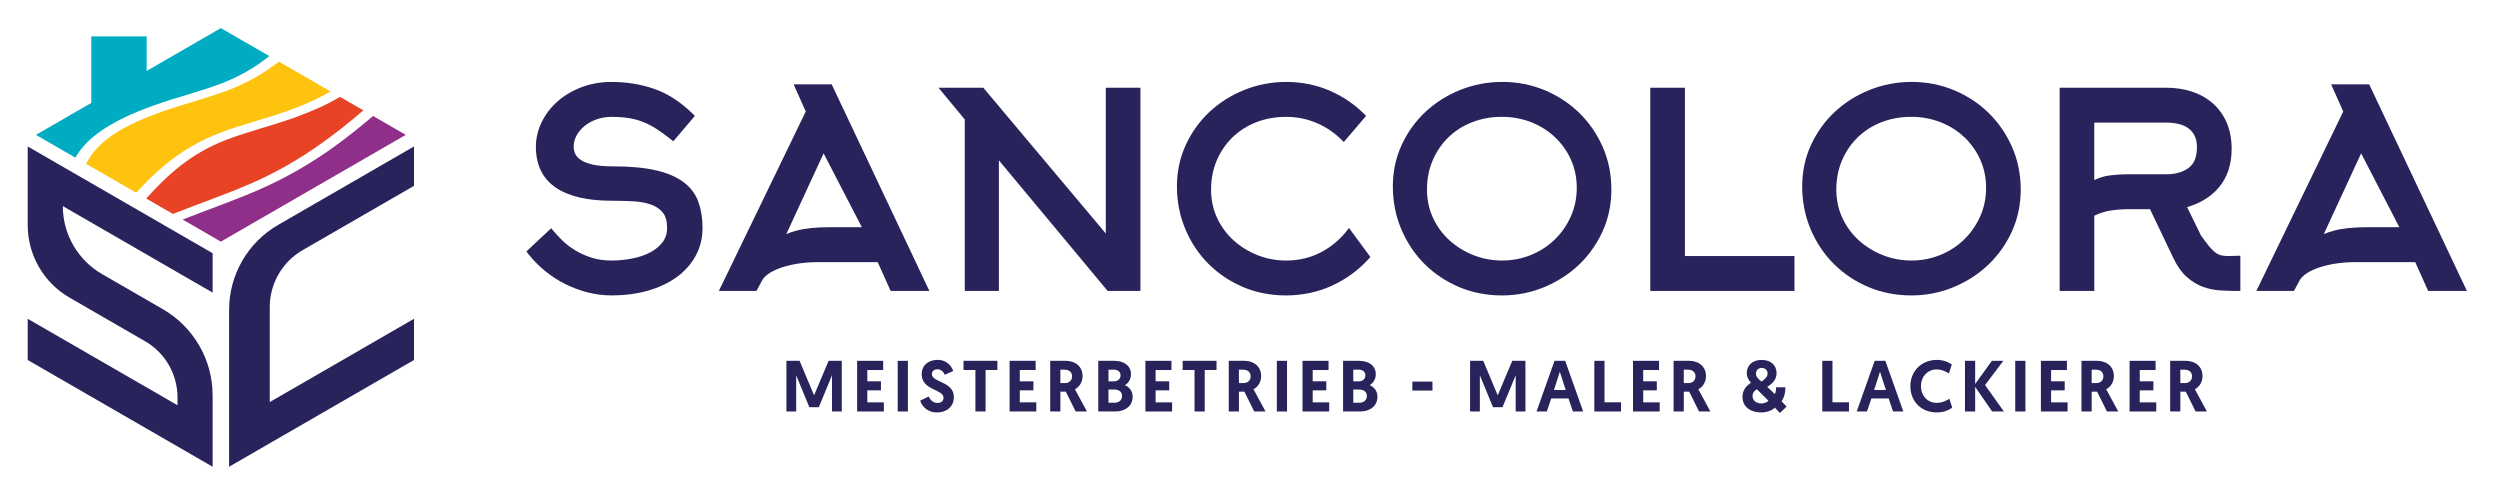 <svg xmlns="http://www.w3.org/2000/svg" xmlns:xlink="http://www.w3.org/1999/xlink" x="0px" y="0px" viewBox="0 0 1383.41 271.89" style="enable-background:new 0 0 1383.41 271.89;" xml:space="preserve"><style type="text/css">	.st0{fill:#29235C;}	.st1{fill:#FDC30E;}	.st2{fill:#E84325;}	.st3{fill:#902F89;}	.st4{fill:#00ACC1;}</style><g id="Ebene_1">	<g>		<g>			<path class="st0" d="M450.47,218.77l8.05-19.1h7.29v28.03h-5.41v-20.02l-7.29,17.66h-5.24l-7.29-17.66v20.02h-5.41v-28.03h7.29    L450.47,218.77z"></path>			<path class="st0" d="M474.31,199.67h14.41v5.09h-8.77V211h7.53v5.01h-7.53v6.64h9.13v5.05h-14.77V199.67z"></path>			<path class="st0" d="M496.76,199.67h5.64v28.03h-5.64V199.67z"></path>			<path class="st0" d="M527.47,205.28l-4.68,2.12c-0.6-1.32-1.64-3.04-4.08-3.04c-1.92,0-3.04,1.16-3.04,2.68    c0,4.65,12.17,3.96,12.17,12.65c0,4.92-3.52,8.53-9.37,8.53c-6.01,0-8.49-4.21-9.29-6.49l4.76-2.33    c0.76,1.84,2.32,3.56,4.85,3.56c2.08,0,3.32-1.08,3.32-2.88c0-4.8-12.09-4-12.09-12.97c0-4.72,3.44-7.97,8.81-7.97    C524.46,199.15,526.79,203.23,527.47,205.28z"></path>			<path class="st0" d="M539.75,204.76h-6.57v-5.09h18.74v5.09h-6.53v22.94h-5.64V204.76z"></path>			<path class="st0" d="M558.68,199.67h14.41v5.09h-8.77V211h7.53v5.01h-7.53v6.64h9.13v5.05h-14.77V199.67z"></path>			<path class="st0" d="M581.13,199.67h8.45c6.13,0,9.49,3.73,9.49,8.33c0,3.4-1.68,6.01-4.24,7.41l6.65,12.29h-6.25l-5.45-10.97h-3    v10.97h-5.64V199.67z M589.41,211.97c2.04,0,3.84-1.28,3.84-3.76c0-2.24-1.56-3.64-4.12-3.64h-2.36v7.41H589.41z"></path>			<path class="st0" d="M607.74,199.67h8.89c5.57,0,9.21,2.88,9.21,7.41c0,2.56-1.32,4.92-3.36,6.05c2.64,1.12,4.28,3.49,4.28,6.36    c0,5.45-4.44,8.21-9.61,8.21h-9.41V199.67z M616.59,211c1.96,0,3.48-1.32,3.48-3.28c0-1.92-1.44-3.16-3.56-3.16h-3.12V211H616.59    z M616.83,222.85c2.28,0,4.08-1.4,4.08-3.68c0-2.33-1.8-3.61-4.08-3.61h-3.44v7.29H616.83z"></path>			<path class="st0" d="M633.83,199.67h14.41v5.09h-8.77V211h7.53v5.01h-7.53v6.64h9.13v5.05h-14.77V199.67z"></path>			<path class="st0" d="M661.01,204.76h-6.57v-5.09h18.74v5.09h-6.53v22.94h-5.64V204.76z"></path>			<path class="st0" d="M679.94,199.67h8.45c6.13,0,9.49,3.73,9.49,8.33c0,3.4-1.68,6.01-4.24,7.41l6.65,12.29h-6.25l-5.45-10.97h-3    v10.97h-5.64V199.67z M688.22,211.97c2.04,0,3.84-1.28,3.84-3.76c0-2.24-1.56-3.64-4.12-3.64h-2.36v7.41H688.22z"></path>			<path class="st0" d="M706.55,199.67h5.64v28.03h-5.64V199.67z"></path>			<path class="st0" d="M720.76,199.67h14.41v5.09h-8.77V211h7.53v5.01h-7.53v6.64h9.13v5.05h-14.77V199.67z"></path>			<path class="st0" d="M743.21,199.67h8.89c5.57,0,9.21,2.88,9.21,7.41c0,2.56-1.32,4.92-3.36,6.05c2.64,1.12,4.28,3.49,4.28,6.36    c0,5.45-4.44,8.21-9.61,8.21h-9.41V199.67z M752.06,211c1.96,0,3.48-1.32,3.48-3.28c0-1.92-1.44-3.16-3.56-3.16h-3.12V211H752.06    z M752.3,222.85c2.28,0,4.08-1.4,4.08-3.68c0-2.33-1.8-3.61-4.08-3.61h-3.44v7.29H752.3z"></path>			<path class="st0" d="M781.55,211.16h11.13v4.96h-11.13V211.16z"></path>			<path class="st0" d="M828.78,218.77l8.05-19.1h7.29v28.03h-5.4v-20.02l-7.29,17.66h-5.24l-7.29-17.66v20.02h-5.41v-28.03h7.29    L828.78,218.77z"></path>			<path class="st0" d="M858.39,220.49l-2.44,7.21h-5.68l9.93-28.03h5.93l9.93,28.03h-5.68l-2.44-7.21H858.39z M863.15,205.72    l-3.24,10.09h6.52L863.15,205.72z"></path>			<path class="st0" d="M882.24,199.67h5.64v22.95h9.13v5.08h-14.77V199.67z"></path>			<path class="st0" d="M903.65,199.67h14.41v5.09h-8.77V211h7.53v5.01h-7.53v6.64h9.13v5.05h-14.77V199.67z"></path>			<path class="st0" d="M926.1,199.67h8.45c6.13,0,9.49,3.73,9.49,8.33c0,3.4-1.68,6.01-4.24,7.41l6.65,12.29h-6.25l-5.45-10.97h-3    v10.97h-5.64V199.67z M934.39,211.97c2.04,0,3.84-1.28,3.84-3.76c0-2.24-1.56-3.64-4.12-3.64h-2.36v7.41H934.39z"></path>			<path class="st0" d="M982.21,225.62c-1.68,1.44-4.32,2.6-7.61,2.6c-6.57,0-10.37-3.64-10.37-8.57c0-3.56,1.8-5.93,4.68-7.85    c-1.16-1.36-2.32-3.04-2.32-5.4c0-4.04,3.08-7.24,8.17-7.24c5.33,0,8.33,3.12,8.33,7.37c0,3.4-2.2,5.73-5.16,7.53l4.17,4    c0.56-1.16,0.72-2.16,0.72-3.76h5.16c0,2.81-0.52,5.33-2.12,7.77l2.8,2.93l-3.72,3.52L982.21,225.62z M978.61,221.77l-6.41-6.36    c-1.48,0.72-2.4,2.12-2.4,3.8c0,2.64,2.36,4.04,4.89,4.04C976.41,223.25,977.85,222.53,978.61,221.77z M974.69,211.12    c1.96-1.16,3.44-2.64,3.44-4.44c0-1.76-1.24-3.08-3.28-3.08c-1.84,0-3.16,1.32-3.16,3.08    C971.68,208.48,973.04,209.8,974.69,211.12z"></path>			<path class="st0" d="M1008.38,199.67h5.64v22.95h9.13v5.08h-14.77V199.67z"></path>			<path class="st0" d="M1035.56,220.49l-2.44,7.21h-5.68l9.93-28.03h5.93l9.93,28.03h-5.68l-2.44-7.21H1035.56z M1040.32,205.72    l-3.24,10.09h6.52L1040.32,205.72z"></path>			<path class="st0" d="M1057.12,213.68c0-8.25,6.16-14.53,14.61-14.53c3.73,0,6.53,1.24,8.33,2.56l-1.6,4.96    c-1.36-0.96-3.89-2.24-6.73-2.24c-5.09,0-8.73,3.97-8.73,9.25c0,5.37,3.64,9.25,8.73,9.25c3.04,0,5.64-1.36,6.97-2.28l1.6,4.93    c-1.68,1.24-4.48,2.64-8.57,2.64C1062.97,228.22,1057.12,221.94,1057.12,213.68z"></path>			<path class="st0" d="M1087.34,199.67h5.64v12.81l9.25-12.81h6.33l-10.09,13.41l10.41,14.62h-6.49l-9.41-13.61v13.61h-5.64V199.67    z"></path>			<path class="st0" d="M1115.16,199.67h5.64v28.03h-5.64V199.67z"></path>			<path class="st0" d="M1129.36,199.67h14.41v5.09h-8.77V211h7.53v5.01h-7.53v6.64h9.13v5.05h-14.77V199.67z"></path>			<path class="st0" d="M1151.81,199.67h8.45c6.13,0,9.49,3.73,9.49,8.33c0,3.4-1.68,6.01-4.24,7.41l6.65,12.29h-6.25l-5.45-10.97    h-3v10.97h-5.64V199.67z M1160.1,211.97c2.04,0,3.84-1.28,3.84-3.76c0-2.24-1.56-3.64-4.12-3.64h-2.36v7.41H1160.1z"></path>			<path class="st0" d="M1178.43,199.67h14.41v5.09h-8.77V211h7.53v5.01h-7.53v6.64h9.13v5.05h-14.77V199.67z"></path>			<path class="st0" d="M1200.88,199.67h8.45c6.13,0,9.49,3.73,9.49,8.33c0,3.4-1.68,6.01-4.24,7.41l6.65,12.29h-6.25l-5.45-10.97    h-3v10.97h-5.64V199.67z M1209.16,211.97c2.04,0,3.84-1.28,3.84-3.76c0-2.24-1.56-3.64-4.12-3.64h-2.36v7.41H1209.16z"></path>		</g>		<g>			<g>				<path class="st0" d="M338.4,163.48c-4.31,0-8.65-0.54-12.91-1.6c-4.25-1.06-8.42-2.59-12.4-4.55c-4-1.97-7.82-4.42-11.36-7.28     c-3.55-2.87-6.76-6.15-9.56-9.74l-0.9-1.16l13.73-12.85l1.09,1.31c1.43,1.72,3.17,3.57,5.16,5.52c1.96,1.91,4.3,3.71,6.97,5.34     c2.67,1.64,5.7,3.01,9.02,4.09c3.29,1.07,7.03,1.61,11.15,1.61c3.88,0,7.76-0.38,11.55-1.13c3.73-0.74,7.08-1.89,9.96-3.42     c2.8-1.49,5.08-3.39,6.79-5.67c1.66-2.22,2.46-4.79,2.46-7.86c0-3.77-0.83-6.65-2.47-8.58c-1.7-2-3.95-3.48-6.68-4.4     c-2.88-0.97-6.23-1.56-9.96-1.74c-3.88-0.19-7.79-0.29-11.63-0.29c-13.45,0-23.85-2.46-30.92-7.31     c-7.26-4.98-10.95-12.57-10.95-22.56c0-4.62,1.06-9.16,3.16-13.51c2.08-4.32,5.02-8.18,8.72-11.48     c3.7-3.29,8.15-5.95,13.23-7.91c5.09-1.97,10.73-2.96,16.76-2.96c8.44,0,16.45,1.31,23.81,3.9c7.41,2.61,14.56,7.26,21.24,13.84     l1.06,1.05l-11.94,14.04l-1.22-0.97c-2.85-2.28-5.59-4.27-8.14-5.91c-2.49-1.59-5.03-2.9-7.55-3.88     c-2.51-0.98-5.18-1.69-7.93-2.11c-2.79-0.42-5.93-0.64-9.35-0.64c-2.92,0-5.7,0.46-8.24,1.37c-2.55,0.91-4.81,2.15-6.7,3.69     c-1.87,1.52-3.36,3.3-4.43,5.29c-1.04,1.95-1.57,3.99-1.57,6.05c0,1.42,0.3,2.8,0.88,4.1c0.55,1.23,1.59,2.35,3.09,3.35     c1.59,1.06,3.8,1.92,6.57,2.55c2.85,0.65,6.59,0.98,11.14,0.98c9.65,0,17.73,0.75,24.02,2.24c6.39,1.51,11.55,3.75,15.32,6.66     c3.85,2.96,6.57,6.66,8.08,10.99c1.47,4.21,2.21,8.99,2.21,14.22c0,5.72-1.33,10.99-3.94,15.65c-2.59,4.63-6.2,8.6-10.72,11.8     c-4.48,3.17-9.84,5.64-15.94,7.34C352.08,162.63,345.44,163.48,338.4,163.48z"></path>			</g>			<g>				<path class="st0" d="M492.85,161l-7.17-15.96h-32.2c-4.85,0-9.21,0.34-12.97,1c-3.73,0.66-6.96,1.52-9.57,2.55     c-2.58,1.02-4.67,2.12-6.2,3.3c-1.45,1.11-2.43,2.15-2.9,3.1l-3.26,6.01h-20.79l48.08-99.3l-6.71-15.05h21.06L514.29,161H492.85     z M435.12,129.52c1.6-0.69,3.48-1.32,5.64-1.91c4.6-1.25,10.86-1.89,18.58-1.89h17.57l-21.15-40.86L435.12,129.52z"></path>			</g>			<g>				<polygon class="st0" points="612.94,161 552.75,88.72 552.75,161 533.87,161 533.87,66.11 519.32,48.55 544.13,48.55      611.91,129.21 611.91,48.55 631.08,48.55 631.08,161     "></polygon>			</g>			<g>				<path class="st0" d="M711.59,163.48c-8.47,0-16.47-1.57-23.76-4.67c-7.28-3.09-13.7-7.39-19.1-12.79     c-5.39-5.39-9.7-11.85-12.79-19.18c-3.1-7.33-4.67-15.3-4.67-23.68c0-8.2,1.65-15.94,4.91-23c3.24-7.03,7.7-13.21,13.25-18.37     c5.54-5.14,12.04-9.21,19.32-12.1c7.28-2.89,15.02-4.36,22.99-4.36c8.48,0,16.5,1.6,23.84,4.74     c7.33,3.14,13.83,7.51,19.32,13.01l1.05,1.05l-12.34,14.46l-1.23-1.23c-3.93-3.93-8.59-7.07-13.85-9.32     c-5.24-2.25-10.94-3.38-16.94-3.38c-5.82,0-11.34,1-16.4,2.96c-5.05,1.96-9.47,4.77-13.15,8.35c-3.68,3.58-6.62,7.88-8.72,12.78     c-2.1,4.89-3.16,10.36-3.16,16.25c0,5.58,1.13,10.83,3.36,15.62c2.24,4.8,5.32,8.98,9.14,12.42c3.84,3.46,8.31,6.21,13.28,8.18     c4.96,1.96,10.28,2.95,15.81,2.95c6.83,0,13.19-1.48,18.89-4.4c5.72-2.93,10.61-6.95,14.55-11.97l1.3-1.66l11.84,16.08     l-0.88,0.97c-5.69,6.28-12.54,11.29-20.36,14.88C729.24,161.66,720.67,163.48,711.59,163.48z"></path>			</g>			<g>				<path class="st0" d="M831.14,163.48c-8.48,0-16.49-1.57-23.79-4.67c-7.29-3.09-13.72-7.39-19.12-12.79     c-5.4-5.39-9.71-11.85-12.81-19.18c-3.1-7.34-4.67-15.31-4.67-23.69c0-8.2,1.65-15.94,4.91-23c3.25-7.03,7.71-13.21,13.27-18.37     c5.54-5.14,12.05-9.21,19.34-12.1c7.29-2.89,15.04-4.36,23.02-4.36c8.29,0,16.19,1.55,23.49,4.59     c7.29,3.05,13.75,7.3,19.2,12.63c5.45,5.34,9.8,11.69,12.95,18.88c3.16,7.2,4.75,15.1,4.75,23.49c0,8.29-1.65,16.1-4.91,23.22     c-3.25,7.09-7.68,13.32-13.18,18.51c-5.49,5.19-11.97,9.33-19.26,12.32C847.03,161.97,839.23,163.48,831.14,163.48z      M831.07,64.65c-5.82,0-11.34,1-16.4,2.96c-5.05,1.96-9.47,4.77-13.15,8.35c-3.68,3.58-6.62,7.88-8.72,12.78     c-2.1,4.89-3.16,10.36-3.16,16.25c0,5.58,1.13,10.83,3.36,15.62c2.24,4.8,5.32,8.98,9.14,12.42c3.84,3.46,8.31,6.21,13.28,8.18     c4.96,1.96,10.28,2.95,15.81,2.95c5.62,0,11.01-1.04,16.01-3.09c5.01-2.06,9.42-4.92,13.1-8.51c3.7-3.59,6.68-7.88,8.88-12.74     c2.19-4.84,3.3-10.17,3.3-15.86c0-5.68-1.11-10.99-3.3-15.78c-2.19-4.8-5.22-9-9-12.5c-3.78-3.5-8.22-6.24-13.18-8.16     C842.07,65.62,836.69,64.65,831.07,64.65z"></path>			</g>			<g>				<polygon class="st0" points="913.21,161 913.21,48.55 932.38,48.55 932.38,141.68 993,141.68 993,161     "></polygon>			</g>			<g>				<path class="st0" d="M1057.65,163.48c-8.48,0-16.49-1.57-23.79-4.67c-7.29-3.09-13.72-7.39-19.12-12.79     c-5.4-5.39-9.71-11.85-12.81-19.18c-3.1-7.34-4.67-15.31-4.67-23.69c0-8.2,1.65-15.94,4.91-23c3.25-7.03,7.71-13.21,13.27-18.37     c5.54-5.14,12.05-9.21,19.34-12.1c7.29-2.89,15.04-4.36,23.02-4.36c8.29,0,16.19,1.55,23.49,4.59     c7.29,3.05,13.75,7.3,19.2,12.63c5.45,5.34,9.8,11.69,12.95,18.88c3.16,7.2,4.76,15.1,4.76,23.49c0,8.29-1.65,16.1-4.91,23.22     c-3.25,7.09-7.68,13.31-13.18,18.51c-5.49,5.19-11.97,9.33-19.26,12.32C1073.54,161.97,1065.74,163.48,1057.65,163.48z      M1057.58,64.65c-5.82,0-11.34,1-16.4,2.96c-5.05,1.96-9.47,4.77-13.15,8.35c-3.68,3.58-6.62,7.88-8.72,12.78     c-2.1,4.89-3.16,10.36-3.16,16.25c0,5.58,1.13,10.83,3.36,15.62c2.24,4.8,5.32,8.98,9.14,12.42c3.84,3.46,8.31,6.21,13.28,8.18     c4.96,1.96,10.28,2.95,15.81,2.95c5.62,0,11.01-1.04,16.01-3.09c5.01-2.06,9.42-4.92,13.1-8.51c3.7-3.59,6.68-7.88,8.88-12.74     c2.19-4.84,3.3-10.17,3.3-15.86c0-5.68-1.11-10.99-3.3-15.78c-2.19-4.8-5.22-9-9-12.5c-3.78-3.5-8.22-6.24-13.18-8.16     C1068.58,65.62,1063.2,64.65,1057.58,64.65z"></path>			</g>			<g>				<path class="st0" d="M1238.11,161c-3.16,0-6.38-0.1-9.55-0.3c-3.32-0.2-6.56-0.88-9.62-2c-3.11-1.14-6.09-2.97-8.87-5.43     c-2.79-2.47-5.29-6-7.42-10.47l-12.91-27.05h-11.75c-3.41,0-6.86,0.26-10.25,0.79c-2.98,0.46-5.95,1.42-8.83,2.84V161h-19.17     V48.55h59.09c5.13,0,9.94,0.74,14.3,2.21c4.39,1.48,8.25,3.68,11.48,6.54c3.24,2.88,5.8,6.47,7.6,10.67     c1.79,4.19,2.7,9.03,2.7,14.4c0,8.65-2.39,15.84-7.11,21.39c-4.31,5.08-10.2,8.72-17.54,10.84l7.59,15.56     c1.71,2.44,3.2,4.44,4.43,5.95c1.2,1.47,2.36,2.64,3.44,3.49c1,0.79,2.05,1.33,3.11,1.62c1.14,0.31,2.54,0.46,4.17,0.46     l6.73-0.19V161H1238.11z M1158.89,99.64c2.72-1.32,5.5-2.16,8.29-2.53c3.47-0.45,7.08-0.68,10.75-0.68h20.79     c5.18,0,9.38-1.21,12.49-3.59c3.02-2.31,4.49-6.02,4.49-11.35c0-2.54-0.43-4.68-1.29-6.39c-0.86-1.7-2.02-3.09-3.46-4.14     c-1.48-1.08-3.26-1.87-5.28-2.35c-2.12-0.5-4.46-0.76-6.95-0.76h-39.83V99.64z"></path>			</g>			<g>				<path class="st0" d="M1343.66,161l-7.17-15.96h-32.2c-4.85,0-9.21,0.34-12.97,1c-3.74,0.66-6.96,1.52-9.58,2.55     c-2.58,1.02-4.67,2.12-6.2,3.3c-1.45,1.11-2.43,2.15-2.91,3.1l-3.26,6.01h-20.79l48.08-99.3l-6.71-15.05h21.06L1365.1,161     H1343.66z M1285.92,129.52c1.6-0.69,3.48-1.32,5.64-1.91c4.61-1.25,10.86-1.89,18.58-1.89h17.57l-21.15-40.86L1285.92,129.52z"></path>			</g>		</g>	</g>	<g>		<g>			<g>				<path class="st0" d="M34.77,114.06L34.77,114.06l82.89,47.86v-21.8L15.33,81.04l0,43.55c0,16.55,8.83,31.84,23.16,40.11     l41.77,24.11c11.12,6.42,17.97,18.28,17.97,31.12v4.32L15.33,176.4v22.8l102.33,59.08V218.8c0-19.68-10.5-37.87-27.55-47.71     l-33.64-19.42C43.04,143.91,34.77,129.58,34.77,114.06z"></path>			</g>			<g>				<path class="st0" d="M149.27,222.49v-52.55c0-13,6.94-25.02,18.2-31.52l61.63-35.58v-21.8l-75.17,43.4     c-16.81,9.7-27.16,27.63-27.16,47.04l0,86.8l102.33-59.08v-22.8L149.27,222.49z"></path>			</g>		</g>		<g>			<path class="st1" d="M125.22,50.31c-11.7,4.33-24.56,7.53-36.37,11.77c-11.57,4.15-22.69,9.14-30.58,15.64    c-4.78,3.93-8.37,8.34-10.6,12.96l27.67,15.97c5.25-5.72,10.83-11.34,17.41-16.58c8.32-6.62,18.11-12.55,30.1-16.98    c11.7-4.33,24.56-7.53,36.37-11.77c8.49-3.05,16.73-6.55,23.64-10.76l-28.53-16.47C146.22,40.4,136.74,46.05,125.22,50.31z"></path>		</g>		<g>			<path class="st2" d="M201.07,61.07l-12.96-7.48c-7.55,4.59-16.45,8.39-25.79,11.72c-12.03,4.28-25.16,7.5-36.95,12    c-20.42,7.8-33.28,20.18-44.48,32.54l14.78,8.53c15.3-6.08,31.48-11.49,46.08-18.12C165.62,89.42,184.18,75.55,201.07,61.07z"></path>		</g>		<g>			<path class="st3" d="M185.57,80.71c-12.72,9.23-26.98,17.7-43.39,24.76c-13.27,5.71-27.45,10.65-41.13,16.02l21.16,12.22    l102.33-59.08l-18.1-10.45C199.81,69.82,192.94,75.37,185.57,80.71z"></path>		</g>		<path class="st4" d="M122.21,15.55l-41.05,23.7V20.14H50.52v36.8L19.88,74.63l21.82,12.6c2.71-4.72,6.71-9.17,11.98-13.17   c8.64-6.56,19.99-11.66,32.08-15.96c12.03-4.28,25.16-7.5,36.95-12c10.51-4.01,19.02-9.24,26.33-15.06L122.21,15.55z"></path>	</g></g><g id="DIMENSION"></g><g id="STYLESPEC"></g></svg>